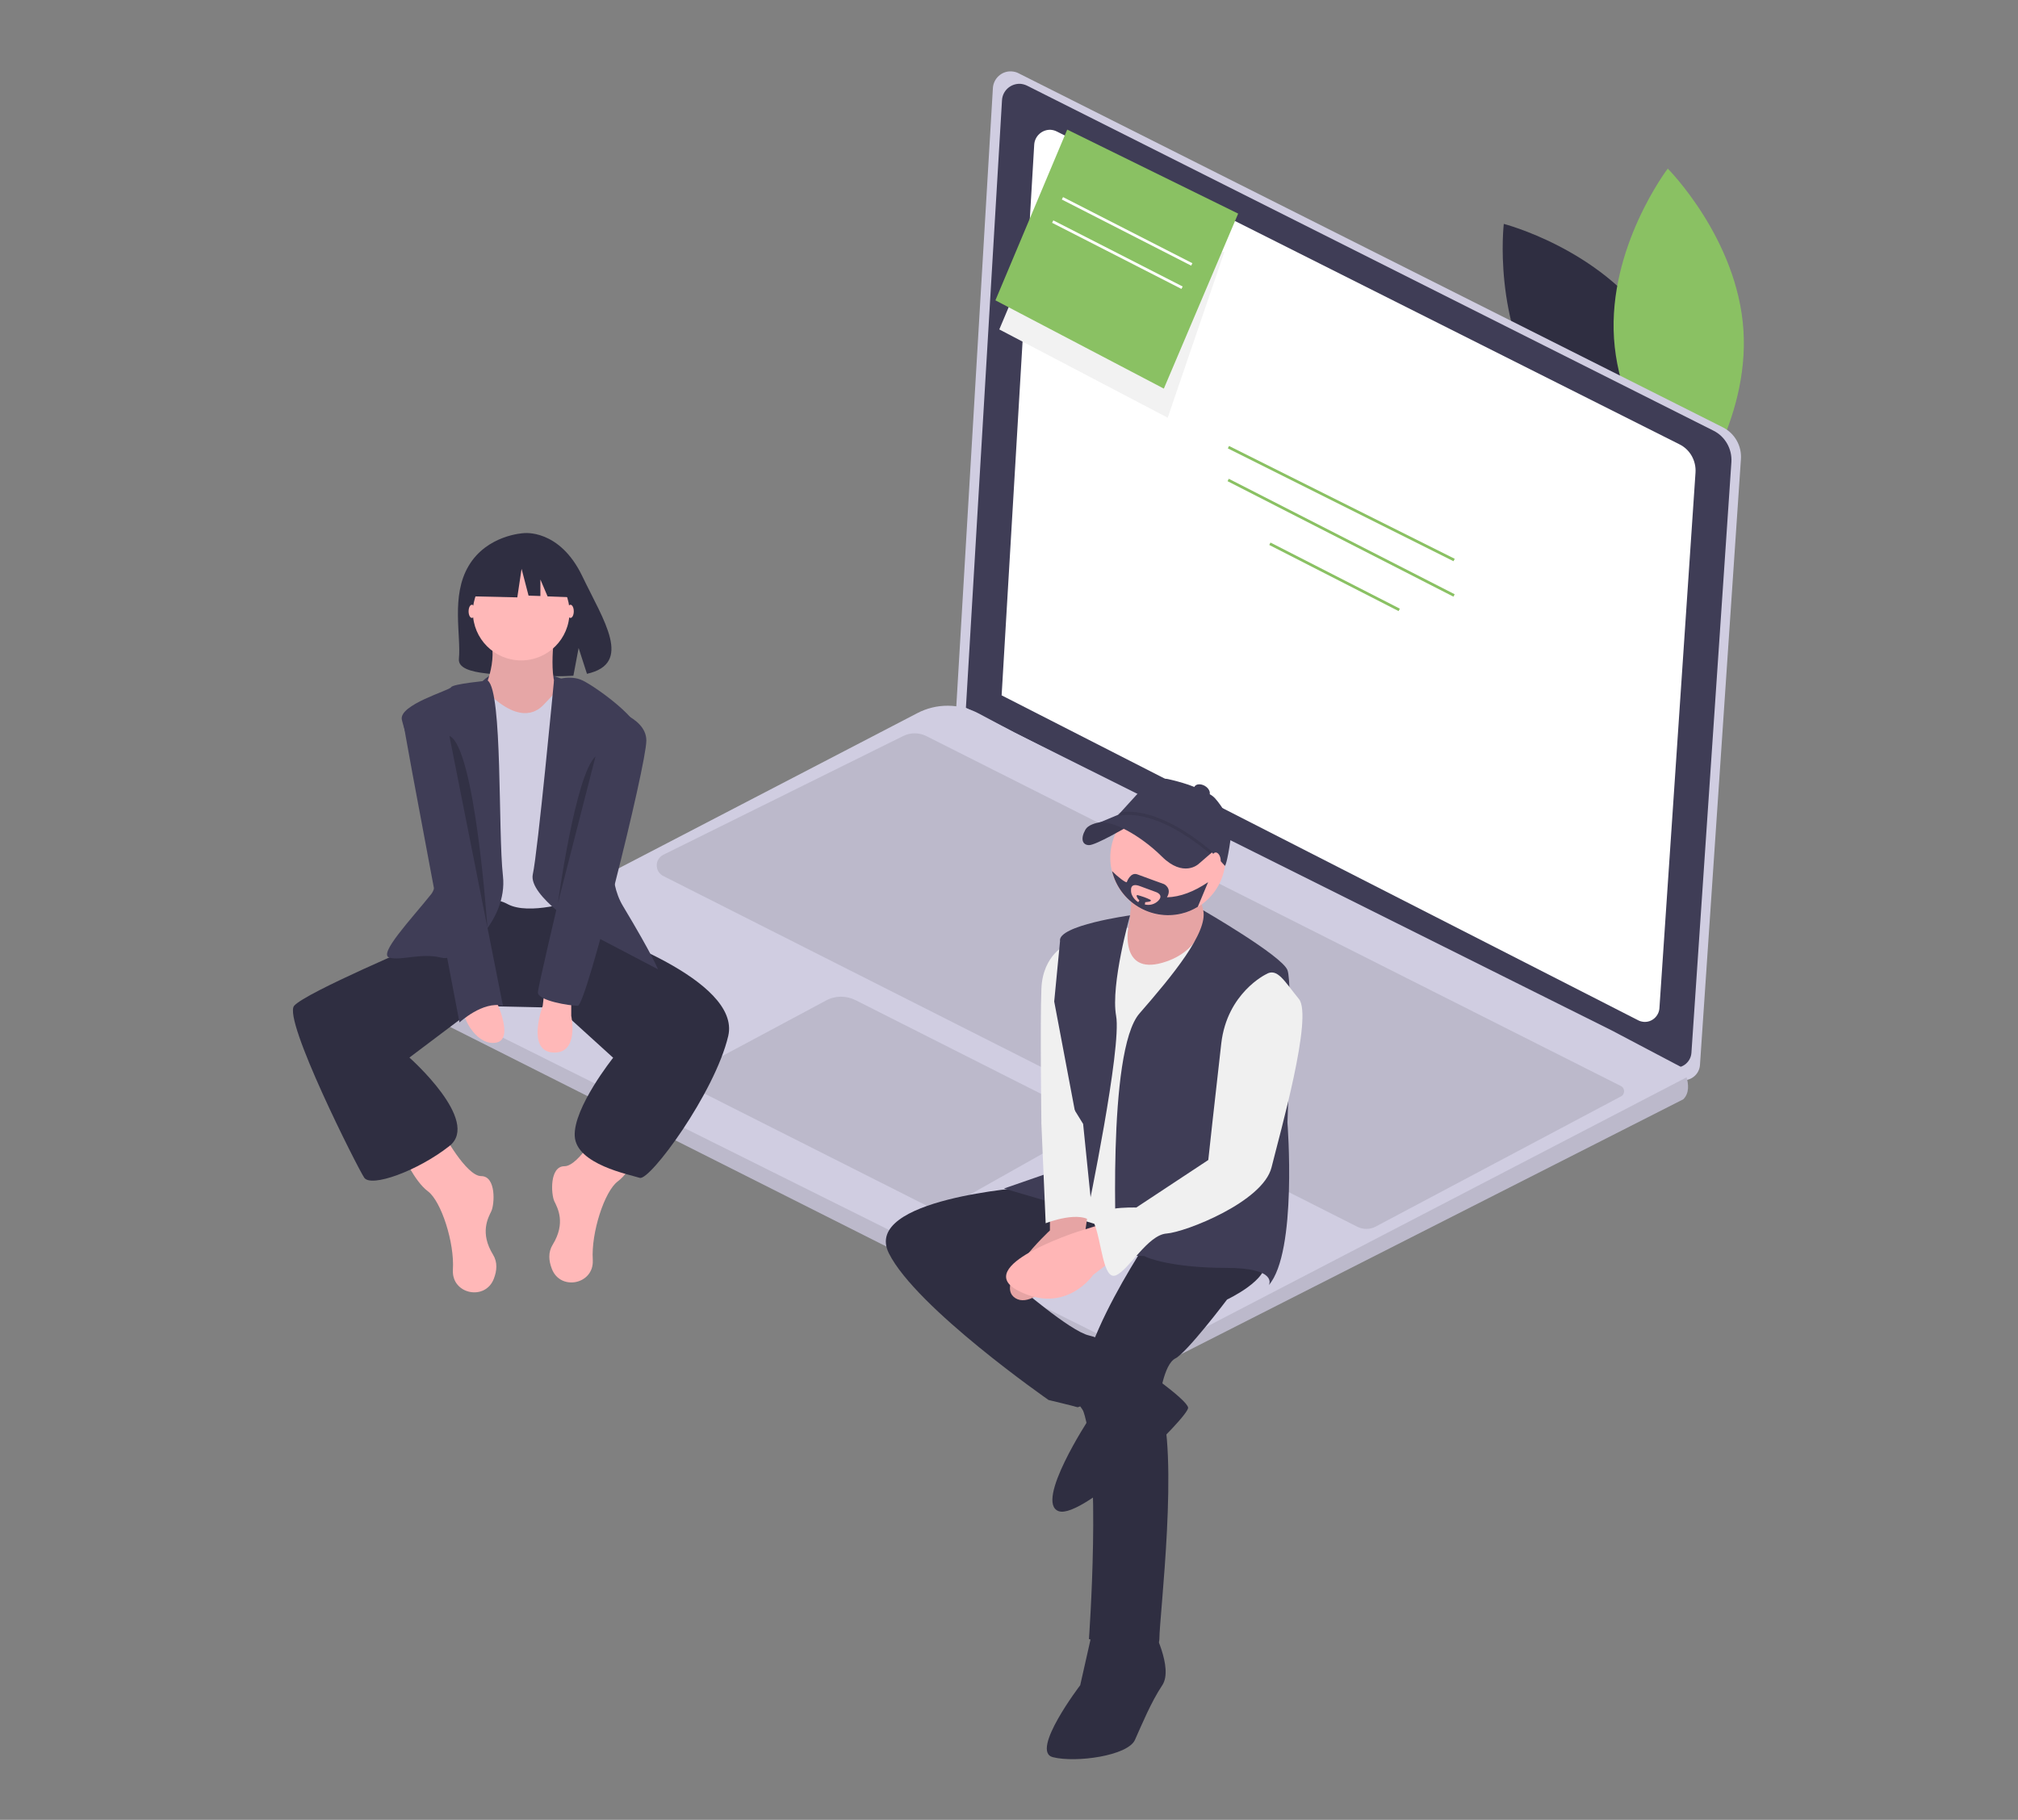 <?xml version="1.0" encoding="utf-8"?>
<!-- Generator: Adobe Illustrator 21.0.0, SVG Export Plug-In . SVG Version: 6.00 Build 0)  -->
<svg version="1.1" id="a6afbdd4-4f8a-4a84-bbe8-d87b6169081e"
	 xmlns="http://www.w3.org/2000/svg" xmlns:xlink="http://www.w3.org/1999/xlink" x="0px" y="0px" viewBox="0 0 1040 938"
	 style="enable-background:new 0 0 1040 938;" xml:space="preserve">
<rect x="0" y="0" width="1040" height="938" fill="#808080" stroke="none"/>
<style type="text/css">
	.st0{fill:#2F2E41;}
	.st1{fill:#8AC163;}
	.st2{fill:#D0CDE1;}
	.st3{fill:#3F3D56;}
	.st4{fill:#FFFFFF;}
	.st5{opacity:0.1;enable-background:new    ;}
	.st6{fill:#FFB8B8;}
	.st7{opacity:0.2;enable-background:new    ;}
	.st8{fill:#F2F2F2;}
	.st9{fill:#FFB6B6;}
	.st10{fill:#F0F0F0;}
</style>
<title>noted</title>
<path class="st0" d="M851,167.1c26.7,39,20.8,89.5,20.8,89.5s-49.2-12.7-76-51.7s-20.8-89.5-20.8-89.5S824.3,128.1,851,167.1z"/>
<path class="st1" d="M831.8,174.5c3.1,47.2,39,83.2,39,83.2s30.8-40.4,27.7-87.6s-39-83.2-39-83.2S828.7,127.3,831.8,174.5z"/>
<path class="st2" d="M525,37.8l362.8,182.4c6.2,3.1,9.9,9.6,9.4,16.5l-21.1,312.2c-0.3,4.7-4.4,8.2-9.1,7.9
	c-1.1-0.1-2.2-0.4-3.3-0.9l-371-189.4l19-321.1c0.3-5,4.6-8.9,9.6-8.6C522.7,36.9,523.9,37.2,525,37.8z"/>
<path class="st3" d="M529.2,44.1L883.1,222c6,3,9.6,9.4,9.2,16.1l-20.6,304.5c-0.3,4.6-4.3,8-8.8,7.7c-1.1-0.1-2.2-0.4-3.2-0.9
	L497.8,364.8l18.6-313.2c0.3-4.9,4.5-8.6,9.4-8.4C527,43.3,528.1,43.6,529.2,44.1z"/>
<path class="st4" d="M544.7,67.8L865.5,229c5.5,2.7,8.7,8.5,8.3,14.6l-18.6,276.1c-0.3,4.1-3.9,7.3-8,7c-1-0.1-2-0.3-2.9-0.8
	L516.2,358.4L533,74.5c0.3-4.4,4.1-7.8,8.5-7.6C542.7,67,543.7,67.3,544.7,67.8z"/>
<path class="st2" d="M213.7,520.1L577,703c6.9,3.4,14.9,3.4,21.8,0l268.7-136.4c3.2-3.2,2.7-7.8,1.7-11.3c-0.5-1.7-1.2-3.3-2-4.9
	l-36.6-19.3L522.7,377.5l-18.4-9.8c-9.9-5.2-21.7-5.3-31.6-0.1l-259,134.6c-4.9,2.6-6.9,8.6-4.3,13.6
	C210.3,517.6,211.8,519.2,213.7,520.1z"/>
<path class="st5" d="M213.7,520.1L577,703c6.9,3.4,14.9,3.4,21.8,0l268.7-136.4c3.2-3.2,2.7-7.8,1.7-11.3L601.3,694.5
	c-6.6,3.4-14.5,3.5-21.2,0.2L208.3,509.5C207.6,513.8,209.8,518.1,213.7,520.1z"/>
<path class="st5" d="M558.5,574.9l-117.6-59.4c-4.8-2.4-10.5-2.4-15.2,0.2l-68.2,36.5c-2.4,1.3-3.3,4.2-2,6.6
	c0.5,0.9,1.2,1.6,2.1,2.1l119.9,60.5c4,2,8.8,1.9,12.8-0.3l68.5-38.6c2-1.1,2.7-3.7,1.6-5.7C559.9,575.9,559.3,575.3,558.5,574.9z"
	/>
<path class="st5" d="M835.6,565L709,632.2c-3,1.6-6.5,1.6-9.5,0.1L341.8,451.5c-3-1.5-4.2-5.2-2.7-8.2c0.6-1.2,1.6-2.1,2.7-2.7
	l123.6-61.2c3.8-1.9,8.2-1.9,12,0l358,180.4c1.4,0.7,2,2.5,1.3,3.9C836.5,564.3,836.1,564.7,835.6,565z"/>
<rect x="690.8" y="194.3" transform="matrix(0.447 -0.894 0.894 0.447 150.292 761.835)" class="st1" width="1.4" height="130.1"/>
<rect x="690.8" y="211.7" transform="matrix(0.455 -0.89 0.89 0.455 129.908 766.509)" class="st1" width="1.4" height="130.8"/>
<rect x="687.2" y="259.5" transform="matrix(0.455 -0.89 0.89 0.455 110.498 774.428)" class="st1" width="1.4" height="74.9"/>
<path class="st3" d="M290.5,350.3c0,0-28.4-12.4-41.7,0.7S284.5,359.8,290.5,350.3z"/>
<path class="st0" d="M241.5,291.7c9.5-16.1,28.4-16.9,28.4-16.9s18.4-2.4,30.2,22.2c11,22.9,26.2,45,2.4,50.3l-4.3-13.3l-2.7,14.3
	c-3.4,0.2-6.8,0.3-10.2,0.2c-25.4-0.8-49.6,0.2-48.8-8.9C237.7,327.5,232.3,307.2,241.5,291.7z"/>
<path class="st6" d="M228.2,583.8c0,0,12,22.4,19.8,22.4s6.9,14.6,5.2,18.1s-6,11.2,0.9,22.4c2.4,3.9,2,8.3,0.4,12.4
	c-4.4,11.5-21.6,8-21.1-4.3c0-0.1,0-0.3,0-0.4c0.9-13.8-6-35.3-12.9-40.4S207.5,595,207.5,595L228.2,583.8z"/>
<path class="st6" d="M310.7,578.7c0,0-12,22.4-19.8,22.4s-6.9,14.6-5.2,18.1s6,11.2-0.9,22.4c-2.4,3.9-2,8.3-0.4,12.4
	c4.4,11.5,21.6,8,21.1-4.3c0-0.1,0-0.3,0-0.4c-0.9-13.8,6-35.3,12.9-40.4s12.9-18.9,12.9-18.9L310.7,578.7z"/>
<path class="st0" d="M301.3,468.6l5.2,11.2c0,0,75.7,24.9,68.8,54.2s-40.4,74.8-45.6,73.1s-32.7-6.9-33.5-21.5s19.8-40.4,19.8-40.4
	l-28.4-25.8l-41.3-0.9L211,545.1c0,0,37,32.7,20.6,45.6s-40.4,21.5-43.9,16.3s-42.1-81.7-36.1-88.6s67.1-32.7,67.1-32.7l16.3-23.2
	l63.6-3.4L301.3,468.6z"/>
<path class="st6" d="M285.8,326.7c0,0-4.3,28.4,4.3,31.8s-17.2,18.1-17.2,18.1h-14.6l-9.5-19.8c0,0,8.6-15.5,3.4-30.1
	S285.8,326.7,285.8,326.7z"/>
<path class="st5" d="M285.8,326.7c0,0-4.3,28.4,4.3,31.8s-17.2,18.1-17.2,18.1h-14.6l-9.5-19.8c0,0,8.6-15.5,3.4-30.1
	S285.8,326.7,285.8,326.7z"/>
<path class="st2" d="M291.8,350.8c0,0-9.5,10.3-11.2,12s-9.5,11.2-25.8-2.6s-18.1,2.6-18.1,2.6V466c0,0,13.8-6,24.9,0
	s34.4-1.7,34.4-1.7l4.3-106.6L291.8,350.8z"/>
<path class="st3" d="M285.5,350.8c0,0,8-3.4,14.9,0s31,20.6,29.2,28.4s-24.1,61.9-8.6,87.7s18.1,32.7,18.1,32.7l-37.8-19.8
	c0,0-29.2-18.1-26.7-29.2S285.5,350.8,285.5,350.8z"/>
<path class="st3" d="M251.4,350.8c0,0-18.1,1.7-18.9,3.4s-27.1,9-25.4,16.8s25.4,77,15.1,89.9s-27.5,31-21.5,32.7s16.3-2.6,26.7,0
	s34.4-18.9,31.8-42.1S259.1,356.8,251.4,350.8z"/>
<path class="st6" d="M294.4,515v8.6c0,0,4.3,19.8-9.5,18.9s-5.2-24.1-5.2-24.1l0.9-7.7L294.4,515z"/>
<path class="st6" d="M255.7,515.9c0,0,9.5,19.8,0,21.5s-16.3-11.2-16.3-14.6S255.7,515.9,255.7,515.9z"/>
<ellipse class="st6" cx="243.2" cy="315.1" rx="1.7" ry="3.4"/>
<ellipse class="st6" cx="294" cy="315.1" rx="1.7" ry="3.4"/>
<path class="st3" d="M228.2,361.9c0,0-21.5,0-20.6,8.6s29.2,156.5,29.2,156.5s12-11.2,22.4-8.6L228.2,361.9z"/>
<path class="st3" d="M311.6,364.5c0,0,21.5,4.3,21.5,17.2s-31,136.7-35.3,136.7s-20.6-2.6-20.6-6.9S311.6,364.5,311.6,364.5z"/>
<path class="st7" d="M306.9,389.9l-19.4,75.7C287.5,465.6,296.5,399.3,306.9,389.9z"/>
<path class="st7" d="M231.6,379.3l19.6,98.9C251.2,478.2,244.9,385,231.6,379.3z"/>
<circle class="st6" cx="268.6" cy="315.5" r="24.9"/>
<polygon class="st0" points="245.7,290.1 264.4,280.4 290.1,284.4 295.4,307.9 282.2,307.4 278.5,298.7 278.5,307.2 272.4,307 
	268.8,293.2 266.6,307.9 244.8,307.4 "/>
<polyline class="st8" points="525.3,145.3 515,169.8 601.8,215.3 631,129.8 "/>
<polygon class="st1" points="599.8,200.3 638.1,110.1 550,66.8 513,154.8 "/>
<rect x="580.2" y="81.5" transform="matrix(0.455 -0.89 0.89 0.455 210.691 582.137)" class="st4" width="1.4" height="74.9"/>
<rect x="575.2" y="93.5" transform="matrix(0.455 -0.89 0.89 0.455 197.28 584.224)" class="st4" width="1.4" height="74.9"/>
<g>
	<path class="st9" d="M583.4,457.7c0,0-0.7,29.7-6.7,33.4s10.4,14.8,10.4,14.8l24.5-4.4l15.6-19.3c0,0-11.1-13.3-7.4-24.5
		L583.4,457.7z"/>
	<path class="st5" d="M583.4,457.7c0,0-0.7,29.7-6.7,33.4s10.4,14.8,10.4,14.8l24.5-4.4l15.6-19.3c0,0-11.1-13.3-7.4-24.5
		L583.4,457.7z"/>
	<path class="st10" d="M550,486.6c0,0-12.6,5.2-13.3,23s0,69.7,0,69.7l21.5-1.5L550,486.6z"/>
	<path class="st0" d="M529.3,611.9c0,0-85.3,5.9-71.2,34.1s82.3,75.6,82.3,75.6s12.6,3,14.8,3.7s36.3-22.2,36.3-22.2
		s-20.8-12.6-30.4-14.8s-37.1-26-37.1-26l77.1-19.3L556,604.5L529.3,611.9z"/>
	<path class="st0" d="M597.5,630.5c0,0-48.9,69.2-39.3,96.5s3,117.8,3,117.8s36.3,11.9,36.3,0s10.4-95.7,0-123.8
		c0,0,2.2-17.8,8.2-20.8s26.7-30.4,26.7-30.4s22.2-10.4,19.3-20S597.5,630.5,597.5,630.5z"/>
	<path class="st9" d="M631.6,442.1c0,16.4-13.3,29.7-29.7,29.7c-16.4,0-29.7-13.3-29.7-29.7c0-16.4,13.3-29.7,29.7-29.7
		C618.3,412.5,631.6,425.7,631.6,442.1C631.6,442.1,631.6,442.1,631.6,442.1z"/>
	<path class="st10" d="M621.2,471.8c0,0,44.5,18.5,37.8,42.3s-20.8,126.1-42.3,126.1s-66.7-11.9-69.7-16.3s11.1-94.9,11.1-94.9
		s17-55.2,23.3-50.6c0,0-4.1,23.9,17.4,17.9S621.2,471.8,621.2,471.8z"/>
	<path class="st3" d="M582.4,471.8c0,0-37.6,5.2-36.1,13.3l-3,31.1l11.9,63l-1.5,20.8l-36.3,12.6l43,12.6c0,0,17.8-85.3,14.8-101.6
		C572.3,507.4,582.4,471.8,582.4,471.8z"/>
	<path class="st3" d="M620.1,469.2c0,0,40.5,23.4,43.4,30.8s0,78.6,0,78.6s5.2,66.7-9.6,83.8c0,0,5.2-8.9-22.2-8.9
		s-40.8-5.2-41.5-5.9s-14.8,0-14.8,0s-5.2-106,11.9-125.3C604.2,502.9,622.6,480.6,620.1,469.2z"/>
	<path class="st9" d="M541.1,625.3v8.9c0,0-29.7,27.4-17.8,34.9s34.9-26.7,34.9-26.7l2.8-19.8L541.1,625.3z"/>
	<path class="st5" d="M541.1,625.3v8.9c0,0-29.7,27.4-17.8,34.9s34.9-26.7,34.9-26.7l2.8-19.8L541.1,625.3z"/>
	<path class="st0" d="M553,719.5l8.2,11.9c0,0-28.2,43-15.6,47.5s67.5-48.9,66.7-53.4s-26.7-22.2-26.7-22.2L553,719.5z"/>
	<path class="st0" d="M563.4,838.9l-6.7,29.7c0,0-26,34.1-14.1,37.1s38.6-0.7,42.3-8.9s8.2-19.3,14.1-28.2s-5.2-29.7-5.2-29.7H563.4
		z"/>
	<path class="st10" d="M541.9,566l-5.2,13.3l2.2,51.2c0,0,18.5-7.4,24.5,0l-5.2-51.2L550,566H541.9z"/>
	<path class="st9" d="M569.3,630.5l-14.1,4.4c0,0-54.9,17.8-30.4,30.4s38.6-8.2,38.6-8.2l9.6-7.4L569.3,630.5z"/>
	<path class="st10" d="M652.4,502.2c0,0-20,9.6-23,35.6c-3,26-6.7,60.1-6.7,60.1l-37.1,24.5c0,0-25.4-1-21.6,8.4s4.5,29.4,11.2,26.5
		s16.3-20.8,26-21.5s49.7-16.3,54.1-34.1s21.5-77.9,14.1-86.8C662,505.9,658.3,498.5,652.4,502.2z"/>
	<path class="st3" d="M573.9,423.2c0,0-11.9-0.2-14.5,4.4s-1.7,7.9,1.8,8s19.8-9.5,19.8-9.5L573.9,423.2z"/>
	<path class="st5" d="M573.9,423.2c0,0-11.9-0.2-14.5,4.4s-1.7,7.9,1.8,8s19.8-9.5,19.8-9.5L573.9,423.2z"/>
	<path class="st3" d="M625.7,438.4l-8.1,7c0,0-7.7,7.1-18.8-3.9s-26.8-19.7-33.2-17.1l16.5-6.9l16-0.4l18.2,7.7L625.7,438.4z"/>
	<path class="st3" d="M631.3,446.3c-3.2-3.6-6.6-6.9-10.2-10c-7-6-16.9-12.9-27.4-15.4c0,0-10.6-3.3-18.1-0.1l14.5-15.9
		c0,0,7.8-4.5,12-3.3c0,0,13.8,3,17.7,6.4c0.1,0.1,0.2,0.2,0.3,0.3l0,0c2.4,0.3,4.6,1.5,6.2,3.3c3.6,4.1,9.1,12,7.9,20.9
		C632.4,445.3,631.3,446.3,631.3,446.3z"/>
	<path class="st5" d="M623.8,440.2c-29.9-25.2-46.9-19.7-47.1-19.7l-0.5-1.4c0.7-0.3,17.9-5.9,48.5,19.9L623.8,440.2z"/>
	<ellipse transform="matrix(0.5 -0.866 0.866 0.5 -43.361 740.207)" class="st3" cx="619.4" cy="407.7" rx="3" ry="4.4"/>
	
		<ellipse transform="matrix(0.99 -0.144 0.144 0.99 -57.381 95.246)" class="st9" cx="626.8" cy="442.5" rx="2.2" ry="3.7"/>
	<path class="st3" d="M601.4,462.5c2.8-4.7-1.5-6.8-1.5-6.8s-10-3.6-13.7-5c-3.7-1.4-5.5,4-5.5,4c-0.7,0.3-4.7-2.8-7.6-5.7
		c3.9,15.9,19.9,25.7,35.8,21.9c3-0.7,5.8-1.9,8.4-3.5l5.3-12.7C615.3,459.6,608.3,462.3,601.4,462.5z M596.9,464.3
		c-1.8,1.8-4.4,2.5-6.9,1.9l0.2-1.2c0,0,4.3-0.2,2.5-1.3c-2-1-4.1-1.7-6.3-2.3c0,0-1.4-0.5,0,1.8l0.8,0.9l-0.6,0.9
		c0,0-4-2.4-3.7-6.4c0,0-0.4-3.7,4.5-1.9c4.9,1.8,8.4,3.1,8.4,3.1S600,461.2,596.9,464.3z"/>
</g>
</svg>
